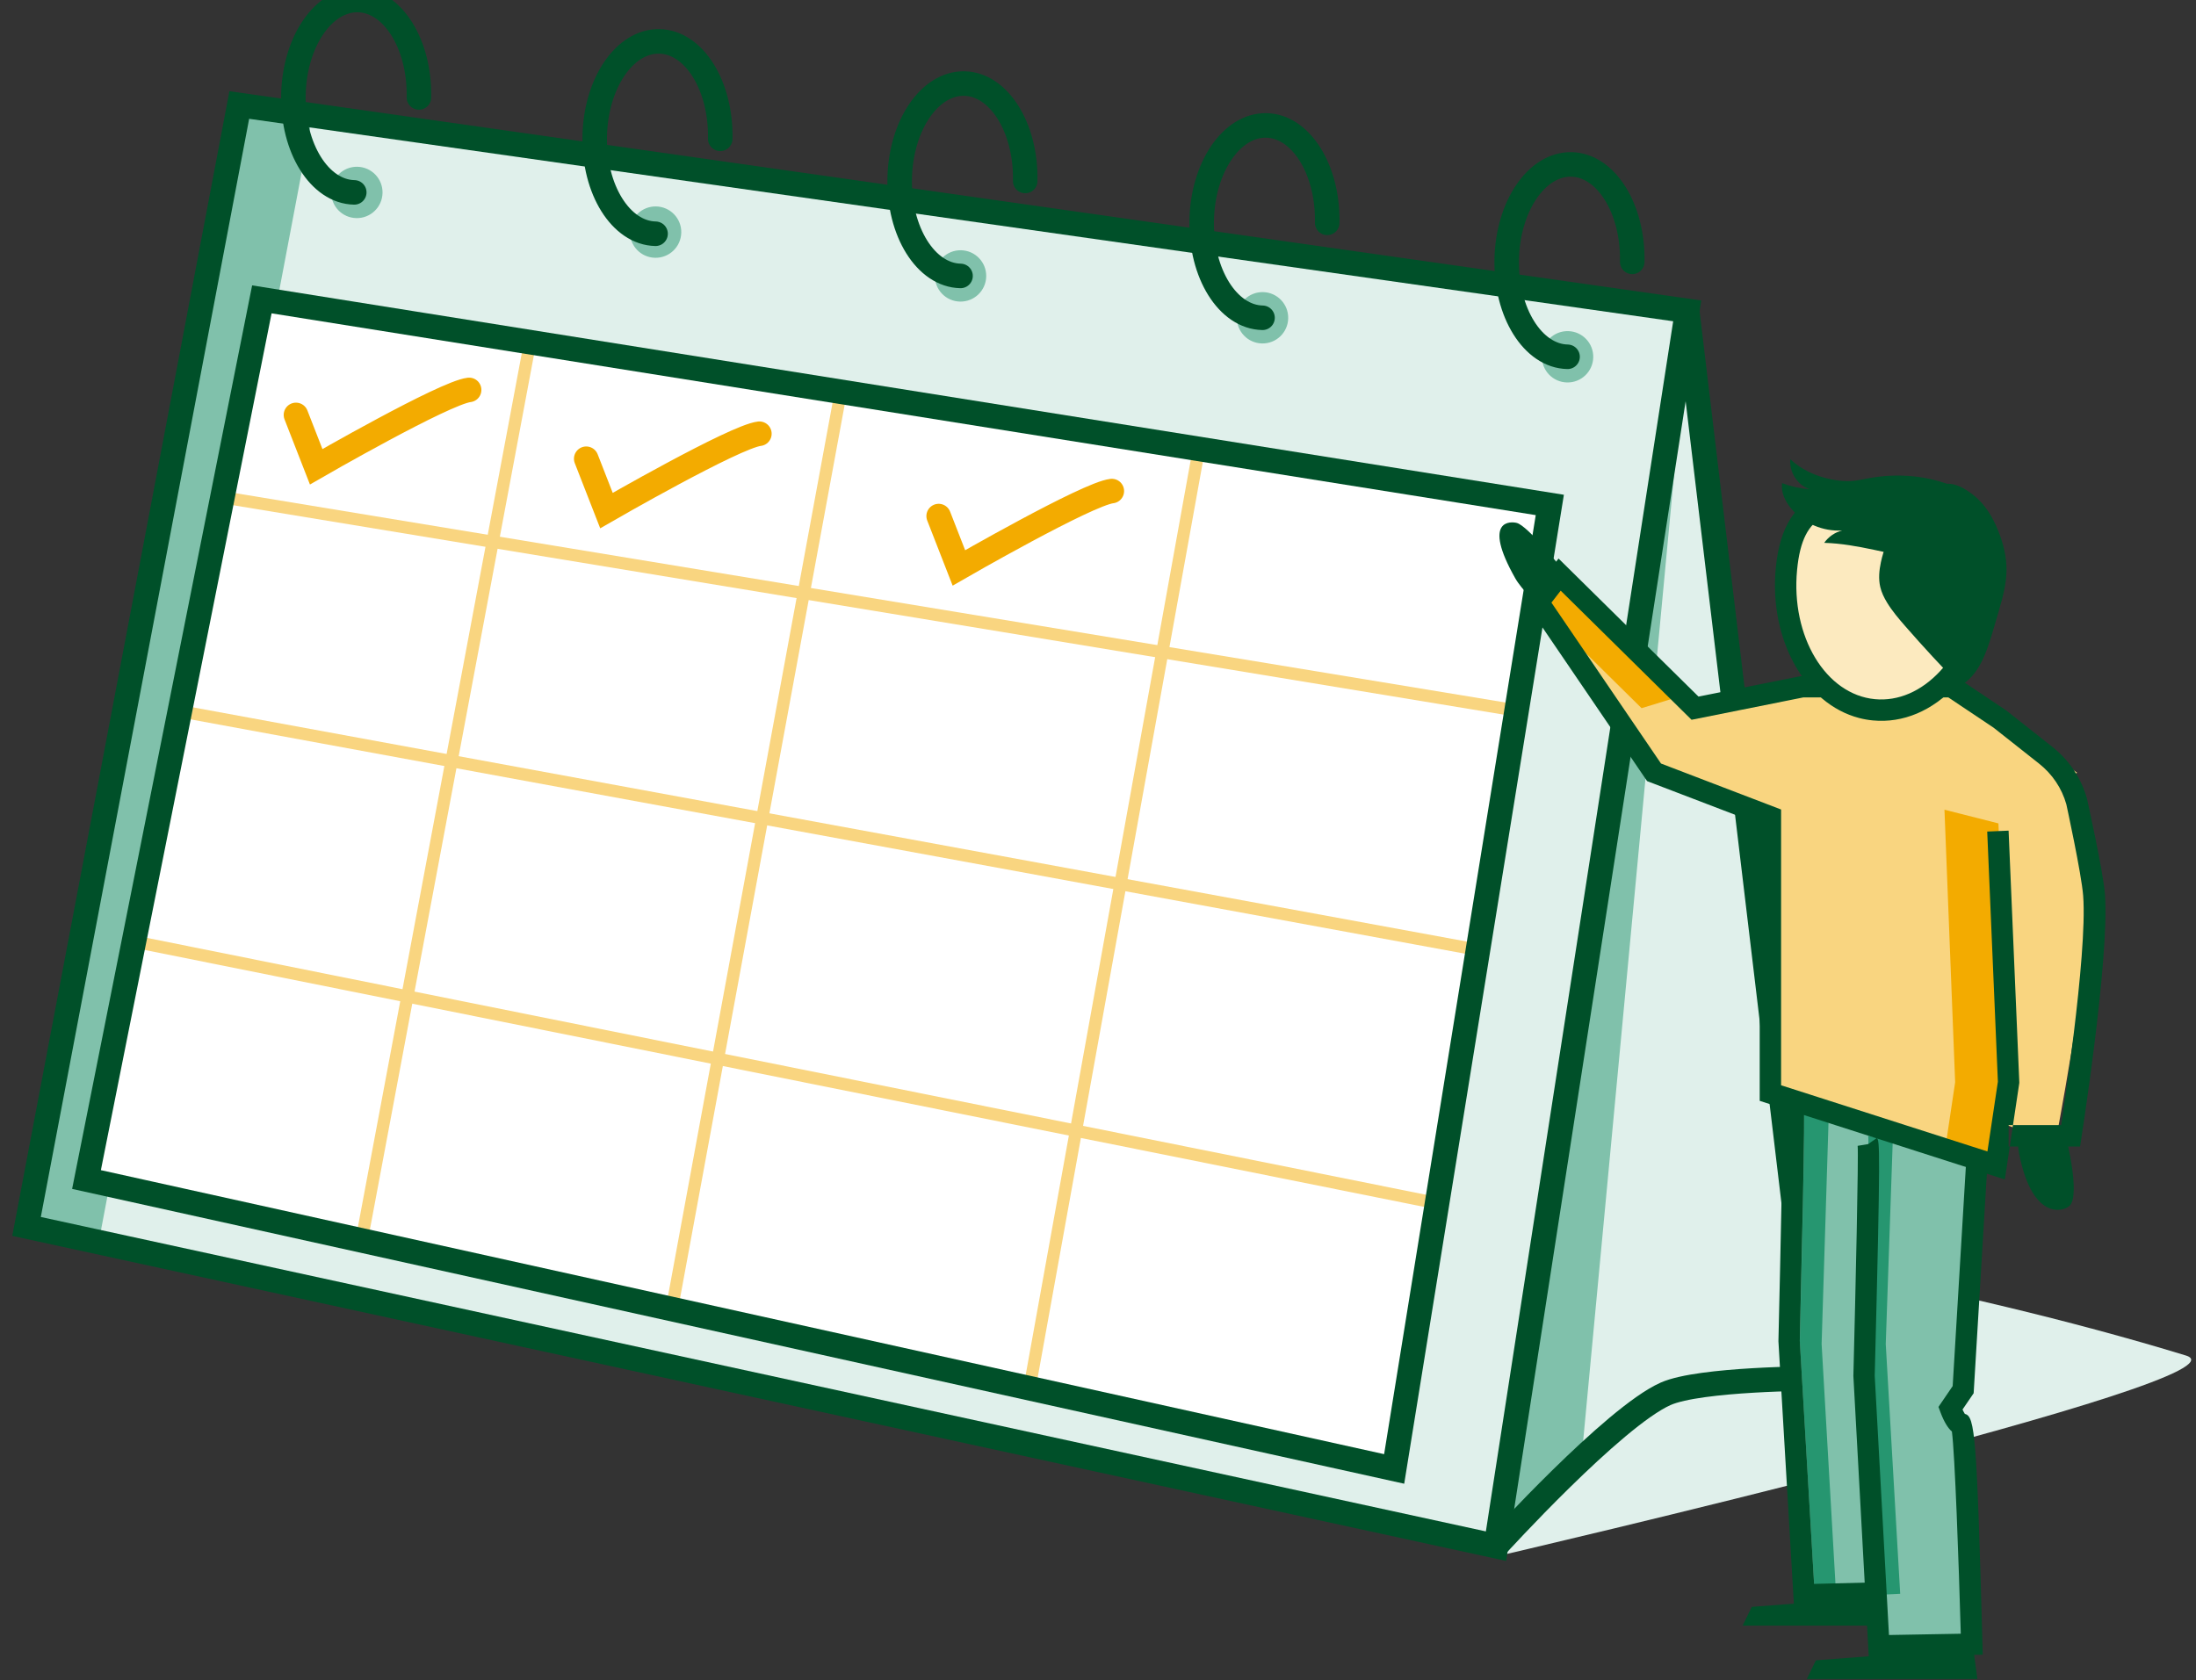 <?xml version="1.0" encoding="UTF-8"?>
<svg width="179px" height="137px" viewBox="0 0 179 137" version="1.1" xmlns="http://www.w3.org/2000/svg" xmlns:xlink="http://www.w3.org/1999/xlink">
    <rect x="0" y="0" width="179" height="137" fill="#333333" stroke="none"/>
    <title>illu_kalender_polychrome</title>
    <g id="Symbols" stroke="none" stroke-width="1" fill="none" fill-rule="evenodd">
        <g id="Group-93" transform="translate(2.163, 0)">
            <path d="M119.763,126.904 C119.763,126.904 182.202,112.405 176.013,110.515 C138.114,98.937 88.242,95.678 88.242,95.678 L119.763,126.904 Z" id="Fill-1" fill="#e0f0eb"></path>
            <path d="M135.364,25.345 L145.76,112.388 C145.76,112.388 136.401,112.4 133.609,113.637 C129.36,115.52 119.78,126.058 119.78,126.058" id="Fill-3" fill="#e0f0eb"></path>
            <polygon id="Fill-5" fill="#80c1ab" points="135.313 27.873 126.742 118.978 119.792 125.385"></polygon>
            <path d="M135.364,25.345 L145.76,112.388 C145.76,112.388 136.401,112.4 133.609,113.637 C129.36,115.52 119.78,126.058 119.78,126.058" id="Stroke-7" stroke="#005029" stroke-width="2"></path>
            <polygon id="Fill-9" fill="#e0f0eb" points="17.341 8.561 135.364 25.345 119.779 126.059 0.001 99.991"></polygon>
            <path d="M29.018,15.731 C28.995,16.887 28.039,17.805 26.884,17.782 C25.728,17.759 24.81,16.804 24.832,15.648 C24.855,14.492 25.811,13.573 26.967,13.596 C28.123,13.619 29.041,14.575 29.018,15.731" id="Fill-11" fill="#80c1ab"></path>
            <path d="M53.368,18.965 C53.346,20.121 52.389,21.04 51.233,21.017 C50.078,20.993 49.16,20.038 49.182,18.882 C49.206,17.726 50.161,16.808 51.318,16.831 C52.472,16.854 53.392,17.809 53.368,18.965" id="Fill-13" fill="#80c1ab"></path>
            <path d="M78.225,22.538 C78.202,23.694 77.246,24.612 76.09,24.589 C74.934,24.566 74.016,23.61 74.039,22.455 C74.062,21.299 75.017,20.38 76.173,20.403 C77.329,20.426 78.248,21.382 78.225,22.538" id="Fill-15" fill="#80c1ab"></path>
            <path d="M102.841,25.951 C102.818,27.107 101.862,28.025 100.707,28.002 C99.55,27.979 98.632,27.023 98.655,25.868 C98.678,24.712 99.634,23.793 100.79,23.816 C101.945,23.839 102.864,24.795 102.841,25.951" id="Fill-17" fill="#80c1ab"></path>
            <path d="M127.705,29.131 C127.682,30.287 126.726,31.205 125.57,31.182 C124.414,31.159 123.496,30.204 123.519,29.048 C123.542,27.892 124.497,26.973 125.653,26.996 C126.809,27.019 127.728,27.975 127.705,29.131" id="Fill-19" fill="#80c1ab"></path>
            <polygon id="Fill-21" fill="#80c1ab" points="23.306 9.409 17.341 8.561 0 99.991 5.884 101.271"></polygon>
            <polygon id="Stroke-23" stroke="#005029" stroke-width="2" points="17.341 8.561 135.364 25.345 119.779 126.059 0.001 99.991"></polygon>
            <path d="M125.612,29.089 C122.786,29.033 120.566,25.476 120.652,21.145 C120.738,16.814 123.098,13.349 125.924,13.405 C128.75,13.461 130.97,17.018 130.884,21.349" id="Stroke-25" stroke="#005029" stroke-width="2" stroke-linecap="round"></path>
            <path d="M100.748,25.909 C97.922,25.853 95.702,22.297 95.788,17.966 C95.874,13.635 98.234,10.169 101.06,10.225 C103.885,10.282 106.106,13.838 106.02,18.169" id="Stroke-27" stroke="#005029" stroke-width="2" stroke-linecap="round"></path>
            <path d="M76.132,22.496 C73.306,22.44 71.086,18.884 71.172,14.553 C71.258,10.222 73.618,6.756 76.444,6.812 C79.27,6.869 81.49,10.425 81.404,14.756" id="Stroke-29" stroke="#005029" stroke-width="2" stroke-linecap="round"></path>
            <path d="M51.273,19.058 C48.447,19.002 46.227,15.445 46.313,11.114 C46.399,6.783 48.759,3.318 51.585,3.374 C54.411,3.43 56.631,6.987 56.545,11.318" id="Stroke-31" stroke="#005029" stroke-width="2" stroke-linecap="round"></path>
            <path d="M26.713,15.685 C23.887,15.629 21.667,12.072 21.753,7.741 C21.839,3.411 24.199,-0.055 27.025,0.001 C29.85,0.058 32.071,3.614 31.985,7.945" id="Stroke-33" stroke="#005029" stroke-width="2" stroke-linecap="round"></path>
            <polygon id="Fill-35" fill="#FFFFFF" points="19.181 24.407 124.165 41.168 111.478 119.763 4.888 96.167"></polygon>
            <line x1="40.944" y1="28.445" x2="27.322" y2="101.085" id="Stroke-37" stroke="#f9d580"></line>
            <line x1="66.336" y1="32.148" x2="52.679" y2="106.296" id="Stroke-39" stroke="#f9d580"></line>
            <line x1="95.399" y1="37.526" x2="81.909" y2="112.329" id="Stroke-41" stroke="#f9d580"></line>
            <line x1="16.373" y1="40.607" x2="121.135" y2="57.878" id="Stroke-43" stroke="#f9d580"></line>
            <line x1="12.762" y1="58.03" x2="118.496" y2="77.475" id="Stroke-45" stroke="#f9d580"></line>
            <line x1="9.361" y1="76.884" x2="114.975" y2="98.1" id="Stroke-47" stroke="#f9d580"></line>
            <polygon id="Stroke-49" stroke="#005029" stroke-width="2" points="19.181 24.407 124.165 41.168 111.478 119.763 4.888 96.167"></polygon>
            <path d="M21.961,33.828 L23.61,38.054 C23.61,38.054 34.065,32.024 36.076,31.789" id="Stroke-51" stroke="#F3AB00" stroke-width="2" stroke-linecap="round"></path>
            <path d="M45.621,37.4 L47.27,41.626 C47.27,41.626 57.725,35.597 59.736,35.361" id="Stroke-53" stroke="#F3AB00" stroke-width="2" stroke-linecap="round"></path>
            <path d="M74.349,42.075 L75.998,46.301 C75.998,46.301 86.453,40.271 88.464,40.036" id="Stroke-55" stroke="#F3AB00" stroke-width="2" stroke-linecap="round"></path>
            <path d="M161.173,91.638 L160.156,94.937 L141.757,89.034 L141.757,66.514 L132.273,62.883 L122.833,49.015 L124.576,46.763 L135.613,57.655 L144.366,55.903 L156.524,55.904 L166.547,63.028 C166.547,63.028 167.939,72.118 167.944,75.028 C167.953,79.769 165.369,93.199 165.369,93.199 L161.173,91.638 Z" id="Fill-57" fill="#f9d580"></path>
            <polygon id="Fill-59" fill="#F3AB00" points="131.645 57.738 123.901 50.097 123.222 49.098 124.964 46.846 134.967 56.717"></polygon>
            <polygon id="Fill-61" fill="#f9d580" points="165.193 63.984 152.556 55.988 156.913 55.988 167.154 63.002"></polygon>
            <polygon id="Fill-63" fill="#F3AB00" points="157.205 88.236 156.334 66.016 160.733 67.132 161.562 88.236 160.545 95.021 156.471 93.134"></polygon>
            <polygon id="Fill-65" fill="#005029" points="153.788 132.535 139.883 132.535 140.626 131.009 153.454 130.027"></polygon>
            <path d="M150.116,93.278 C150.264,93.49 149.78,112.201 149.78,112.201 L150.987,134.188 L158.559,134.053 C158.559,134.053 158.072,116.13 157.688,116.13 C157.304,116.13 156.818,114.822 156.818,114.822 L157.859,113.298 L158.971,94.785 L158.971,93.91 L144.016,89.117 C144.127,83.239 143.672,109.374 143.672,109.374 L144.887,130.027 L150.306,129.892" id="Fill-67" fill="#80c1ab"></path>
            <path d="M152.118,93.038 L150.117,92.603 C150.226,92.824 149.77,109.374 149.77,109.374 L150.988,130.027 L152.725,129.94 L151.548,109.572 L152.118,93.038 Z" id="Fill-69" fill="#269670"></path>
            <path d="M150.163,135.074 L159.454,134.908 L159.431,134.029 C158.971,117.151 158.83,115.449 157.996,115.278 C157.939,115.187 157.872,115.06 157.806,114.92 L158.713,113.59 L159.841,94.837 L158.101,94.733 L157.003,113.006 L155.845,114.704 L156.001,115.126 C156.325,115.998 156.655,116.466 156.941,116.715 C157.181,118.529 157.495,127.247 157.664,133.198 L151.81,133.303 L150.649,112.154 C151.142,93.225 151.044,93.084 150.828,92.777 L149.402,93.78 L150.115,93.278 L149.258,93.42 C149.337,94.209 149.092,105.071 148.909,112.179 L150.163,135.074 Z" id="Fill-71" fill="#005029"></path>
            <path d="M146.889,91.295 L144.887,90.86 C144.999,91.081 144.542,109.374 144.542,109.374 L145.76,130.027 L147.496,129.94 L146.32,109.572 L146.889,91.295 Z" id="Fill-73" fill="#269670"></path>
            <path d="M144.067,130.919 L150.329,130.763 L150.285,129.021 L145.708,129.135 L144.541,109.324 C145.003,90.014 144.924,89.858 144.795,89.599 L143.236,90.378 L144.016,89.989 L143.154,90.103 C143.213,90.836 142.974,102.018 142.8,109.355 L144.067,130.919 Z" id="Fill-75" fill="#005029"></path>
            <polygon id="Fill-77" fill="#005029" points="159.017 136.892 145.112 136.892 145.854 135.366 158.683 134.384"></polygon>
            <path d="M161.255,96.164 L162.435,88.284 L162.432,88.199 L161.561,67.722 L159.819,67.797 L160.688,88.19 L159.836,93.878 L143.017,88.482 L143.017,65.999 L133.229,62.25 L124.298,49.132 L125.052,48.157 L135.719,58.684 L144.84,56.858 L156.647,56.859 L160.334,59.325 L164.033,62.248 C165.124,63.108 165.897,64.26 166.269,65.578 C166.269,65.578 167.504,71.237 167.64,73.031 C168.008,77.861 165.847,91.731 165.847,91.731 L161.562,91.731 L161.562,93.474 L167.387,93.474 C167.387,93.474 169.818,78.198 169.414,72.897 C169.27,71.015 167.947,65.104 167.947,65.104 C167.474,63.43 166.494,61.97 165.112,60.88 L161.358,57.916 L157.176,55.116 L144.584,55.132 L136.284,56.793 L124.877,45.537 L122.145,49.067 L132.095,63.684 L141.274,67.197 L141.274,89.753 L161.255,96.164 Z" id="Fill-79" fill="#005029"></path>
            <path d="M150.585,57.869 C146.085,57.442 142.891,52.303 143.452,46.39 C144.013,40.477 147.474,40.46 151.975,40.888 C156.476,41.315 160.312,42.024 159.751,47.936 C159.189,53.849 155.086,58.296 150.585,57.869" id="Fill-81" fill="#fceabf"></path>
            <path d="M157.275,39.733 C155.067,38.774 152.564,38.55 150.195,38.984 C149.759,39.064 149.325,39.166 148.883,39.206 C148.276,39.261 147.662,39.198 147.065,39.074 C145.849,38.821 144.666,38.3 143.769,37.441 C143.667,38.479 144.347,39.544 145.332,39.887 C144.567,39.829 143.811,39.661 143.094,39.389 C142.994,40.143 143.357,40.89 143.845,41.472 C144.85,42.669 146.44,43.349 147.999,43.249 C147.41,43.395 146.879,43.761 146.531,44.258 C149.271,44.335 151.915,45.244 154.629,45.619 C155.465,45.735 156.362,45.79 157.108,45.395 C158.123,44.858 158.699,43.513 159.026,42.465 C159.433,41.161 158.361,40.205 157.275,39.733" id="Fill-83" fill="#005029"></path>
            <path d="M160.728,43.305 C161.131,44.315 161.4,45.39 161.393,46.477 C161.385,47.601 161.083,48.7 160.773,49.781 C160.589,50.42 160.401,51.059 160.209,51.696 C159.722,53.314 159.096,55.072 157.629,55.91 C156.083,54.334 154.584,52.712 153.134,51.048 C152.6,50.435 152.07,49.813 151.648,49.118 C151.41,48.725 151.206,48.306 151.101,47.858 C150.945,47.198 151.011,46.504 151.152,45.841 C151.592,43.763 152.791,41.871 154.442,40.542 C155.023,40.075 155.739,39.501 156.516,39.446 C157.302,39.39 158.092,39.895 158.686,40.357 C159.647,41.105 160.281,42.188 160.728,43.305" id="Fill-85" fill="#005029"></path>
            <path d="M158.883,47.855 C158.63,50.525 157.608,52.954 156.005,54.69 C154.463,56.362 152.567,57.183 150.667,57.003 C146.654,56.625 143.804,51.897 144.32,46.473 C144.78,41.617 147.092,41.3 151.893,41.755 C153.253,41.884 154.453,42.03 155.461,42.295 C157.913,42.939 159.221,44.295 158.883,47.855 M150.503,58.737 C152.957,58.971 155.366,57.953 157.286,55.872 C159.146,53.857 160.329,51.067 160.618,48.019 C161.294,40.899 155.955,40.389 152.057,40.021 C148.138,39.649 143.26,39.187 142.584,46.308 C142.026,52.189 145,57.387 149.362,58.535 C149.733,58.632 150.113,58.701 150.503,58.737" id="Fill-87" fill="#005029"></path>
            <path d="M125.014,46.198 C125.014,46.198 122.375,42.891 121.485,42.639 C121.026,42.51 118.602,42.286 121.347,47.146 C121.868,48.068 123.233,49.361 123.233,49.361 L125.014,46.198 Z" id="Fill-89" fill="#005029"></path>
            <path d="M166.286,92.877 C166.286,92.877 167.397,97.361 166.56,98.281 C166.13,98.754 163.526,99.646 162.422,94.073 C162.212,93.014 162.405,92.125 162.405,92.125 L166.286,92.877 Z" id="Fill-91" fill="#005029"></path>
        </g>
    </g>
</svg>